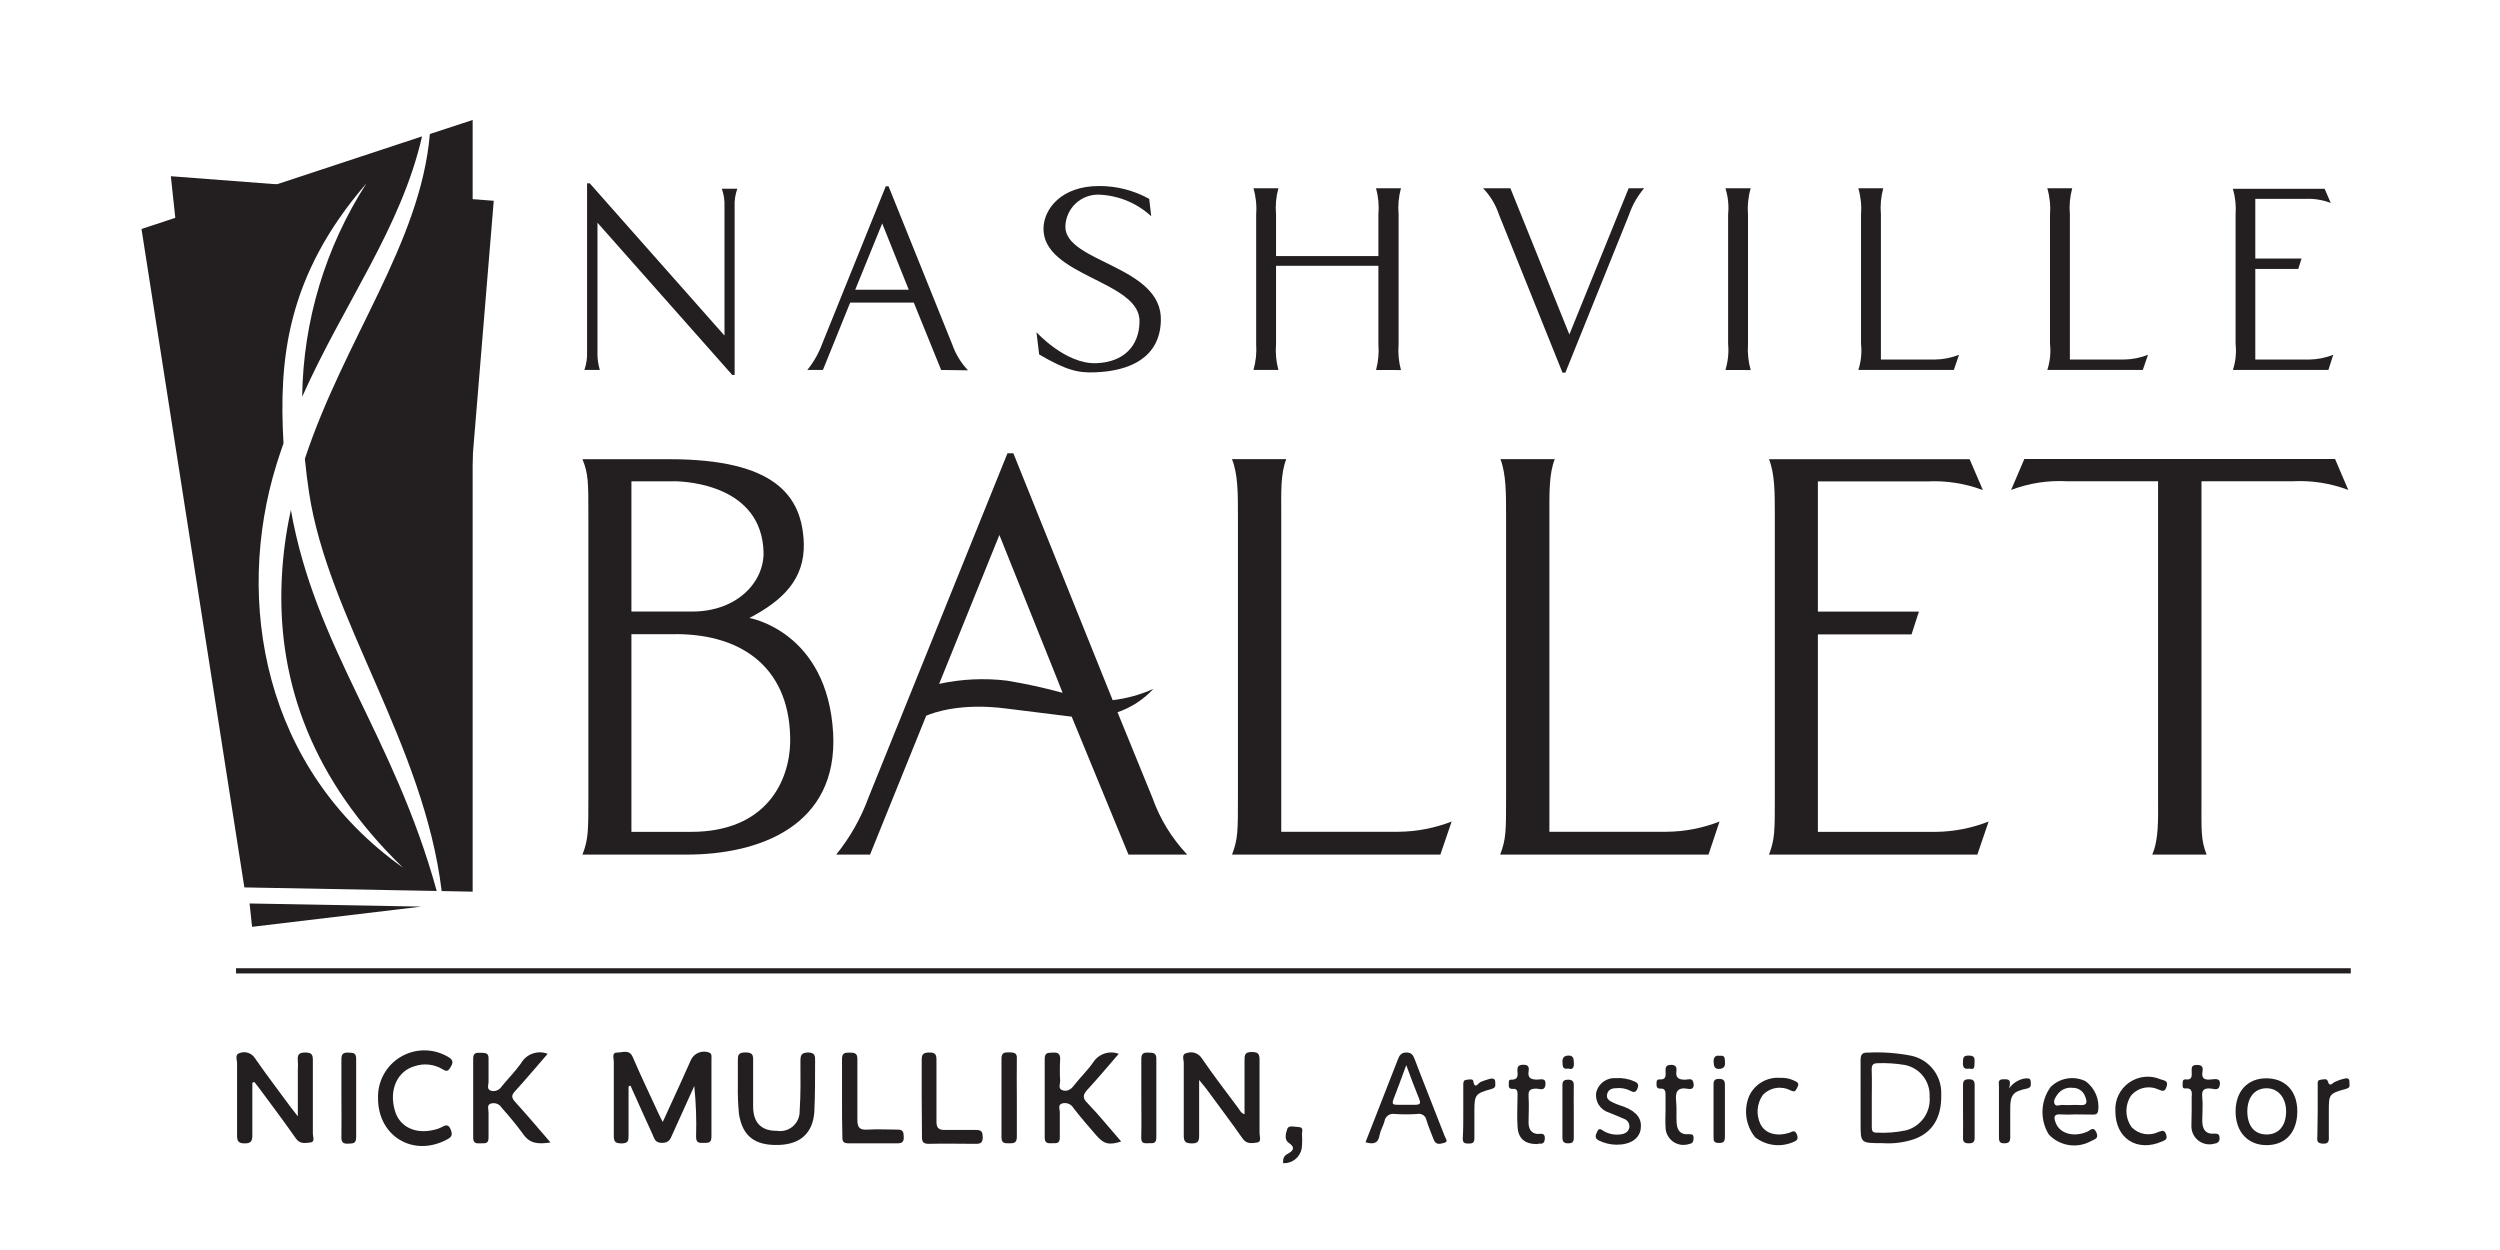 <svg width="288" height="144" viewBox="0 0 288 144" fill="none" xmlns="http://www.w3.org/2000/svg">
<path d="M147.81 134C147.81 133.55 147.81 133.2 148.34 132.92C148.87 132.64 149.34 132.24 148.46 131.65C147.91 131.29 148.13 130.5 148.3 130.04C148.47 129.58 149.17 129.83 149.62 129.84C150.23 129.84 149.96 130.4 149.99 130.73C150.02 131.146 150.02 131.564 149.99 131.98C149.977 132.465 149.795 132.931 149.476 133.296C149.156 133.661 148.719 133.903 148.24 133.98L147.81 134Z" fill="#231F20"/>
<path d="M72.41 125.16C72.41 127.03 72.41 128.9 72.41 130.77C72.41 131.37 72.41 131.72 71.59 131.72C70.77 131.72 70.7 131.41 70.71 130.72C70.71 127.9 70.71 125.07 70.71 122.25C70.71 121.9 70.43 121.25 71.12 121.25C71.81 121.25 72.5 120.85 72.91 121.81C73.85 124.02 74.91 126.19 75.91 128.38C76.02 128.63 76.16 128.87 76.35 129.25C77.08 127.66 77.76 126.18 78.43 124.7C78.83 123.81 79.22 122.92 79.63 122.03C79.822 121.674 80.136 121.399 80.514 121.255C80.893 121.112 81.31 121.11 81.69 121.25C82.04 121.4 81.96 121.7 81.96 121.96C81.96 124.96 81.96 127.96 81.96 130.96C81.96 131.76 81.5 131.64 81.02 131.66C80.54 131.68 80.18 131.66 80.19 130.95C80.249 129.001 80.179 127.05 79.98 125.11C79.14 126.957 78.303 128.807 77.47 130.66C77.23 131.2 77.09 131.66 76.27 131.66C75.45 131.66 75.38 131.15 75.16 130.66C74.307 128.8 73.463 126.933 72.63 125.06L72.41 125.16Z" fill="#231F20"/>
<path d="M29.07 124.72C29.07 126.72 29.07 128.72 29.07 130.72C29.07 131.38 28.99 131.72 28.19 131.72C27.39 131.72 27.3 131.38 27.31 130.72C27.31 127.97 27.31 125.22 27.31 122.46C27.31 122.06 27.01 121.46 27.64 121.3C27.951 121.189 28.291 121.187 28.603 121.295C28.915 121.402 29.182 121.612 29.36 121.89C30.69 123.81 32.11 125.67 33.49 127.55L34.31 128.6V123.3C34.335 122.92 34.335 122.54 34.31 122.16C34.24 121.5 34.45 121.24 35.17 121.25C35.89 121.26 36.05 121.47 36.04 122.15C36.04 124.97 36.04 127.79 36.04 130.62C36.04 130.97 36.34 131.56 35.73 131.62C35.12 131.68 34.55 131.82 34.07 131.13C32.72 129.19 31.29 127.3 29.88 125.39C29.7 125.14 29.5 124.89 29.31 124.65L29.07 124.72Z" fill="#231F20"/>
<path d="M138.14 124.41C138.14 126.76 138.14 128.78 138.14 130.8C138.14 131.42 138.05 131.73 137.3 131.72C136.55 131.71 136.36 131.51 136.37 130.78C136.37 127.99 136.37 125.2 136.37 122.42C136.37 122.03 136.06 121.42 136.75 121.3C137.048 121.203 137.369 121.203 137.666 121.302C137.963 121.401 138.22 121.593 138.4 121.85C139.77 123.85 141.22 125.74 142.66 127.67C142.83 127.9 142.94 128.22 143.37 128.36C143.37 126.27 143.37 124.23 143.37 122.19C143.37 121.58 143.37 121.19 144.19 121.19C145.01 121.19 145.11 121.47 145.1 122.19C145.1 124.97 145.1 127.76 145.1 130.55C145.1 130.92 145.36 131.55 144.82 131.62C144.28 131.69 143.62 131.85 143.15 131.16C141.79 129.22 140.36 127.33 138.96 125.42C138.77 125.18 138.55 124.93 138.14 124.41Z" fill="#231F20"/>
<path d="M63.09 121.4C61.78 122.91 60.58 124.34 59.32 125.72C58.9 126.18 58.92 126.45 59.32 126.91C60.69 128.42 62.01 129.98 63.42 131.61C62.08 131.81 61.04 131.81 60.24 130.61C59.474 129.569 58.657 128.568 57.79 127.61C57.664 127.399 57.469 127.237 57.238 127.151C57.007 127.066 56.754 127.062 56.52 127.14C56.05 127.31 56.29 127.8 56.28 128.14C56.28 129.14 56.28 130.14 56.28 131.07C56.28 131.82 55.83 131.69 55.38 131.71C54.93 131.73 54.5 131.76 54.51 131.05C54.51 128.01 54.51 124.977 54.51 121.95C54.51 121.25 54.91 121.27 55.39 121.28C55.87 121.29 56.31 121.28 56.28 121.94C56.28 122.85 56.28 123.76 56.28 124.66C56.28 124.99 56.02 125.48 56.58 125.66C56.8 125.714 57.032 125.699 57.243 125.617C57.454 125.534 57.635 125.389 57.76 125.2C58.5 124.28 59.35 123.44 60.03 122.48C60.325 121.962 60.797 121.568 61.359 121.37C61.921 121.172 62.535 121.182 63.09 121.4Z" fill="#231F20"/>
<path d="M85 125C85 123.91 85 123.08 85 122.24C85 121.61 85 121.24 85.86 121.24C86.72 121.24 86.78 121.54 86.76 122.24C86.76 123.98 86.76 125.73 86.76 127.47C86.76 129.39 87.76 130.29 89.5 130.27C89.826 130.325 90.161 130.306 90.48 130.217C90.799 130.127 91.094 129.968 91.344 129.751C91.594 129.534 91.793 129.265 91.927 128.962C92.062 128.66 92.127 128.331 92.12 128C92.25 126.09 92.22 124.17 92.21 122.25C92.21 121.59 92.3 121.25 93.1 121.25C93.9 121.25 93.91 121.67 93.9 122.25C93.9 124.25 93.9 126.16 93.81 128.1C93.63 130.57 92.17 131.83 89.68 131.9C86.94 131.97 85.56 130.9 85.13 128.36C85.023 127.243 84.979 126.122 85 125Z" fill="#231F20"/>
<path d="M128.88 121.4C127.63 122.84 126.5 124.2 125.3 125.5C124.75 126.09 124.66 126.5 125.3 127.1C126.64 128.5 127.87 130.02 129.16 131.5C127.74 131.95 127.16 131.8 126.27 130.77C125.38 129.74 124.49 128.72 123.66 127.64C123.529 127.414 123.324 127.241 123.08 127.148C122.836 127.055 122.568 127.049 122.32 127.13C121.84 127.29 122.1 127.79 122.09 128.13C122.09 129.13 122.09 130.13 122.09 131.05C122.09 131.78 121.68 131.69 121.22 131.7C120.76 131.71 120.35 131.76 120.35 131.04C120.35 128.04 120.35 125.04 120.35 121.96C120.35 121.17 120.83 121.3 121.35 121.26C121.87 121.22 122.16 121.42 122.13 122.02C122.08 122.856 122.08 123.694 122.13 124.53C122.13 124.89 121.85 125.42 122.4 125.6C122.95 125.78 123.4 125.49 123.72 125.04C124.43 124.14 125.27 123.33 125.93 122.39C126.233 121.912 126.692 121.552 127.229 121.372C127.766 121.192 128.349 121.202 128.88 121.4Z" fill="#231F20"/>
<path d="M216.84 131.69C214.34 131.69 214.34 131.69 214.34 129.45C214.34 127.01 214.34 124.58 214.34 122.15C214.34 121.47 214.52 121.23 215.22 121.26C216.895 121.176 218.575 121.3 220.22 121.63C221.215 121.852 222.102 122.415 222.725 123.223C223.348 124.03 223.668 125.031 223.63 126.05C223.7 128.73 222.63 130.48 220.48 131.24C219.308 131.627 218.071 131.78 216.84 131.69ZM215.63 126.5C215.63 127.61 215.63 128.72 215.63 129.83C215.63 130.24 215.69 130.49 216.19 130.48C217.333 130.541 218.48 130.45 219.6 130.21C220.432 129.981 221.157 129.467 221.649 128.758C222.141 128.049 222.368 127.19 222.29 126.33C222.331 125.487 222.07 124.656 221.553 123.989C221.035 123.321 220.297 122.861 219.47 122.69C218.44 122.515 217.394 122.445 216.35 122.48C215.72 122.48 215.61 122.72 215.62 123.27C215.66 124.34 215.63 125.42 215.63 126.5Z" fill="#231F20"/>
<path d="M43.55 126.52C43.518 125.581 43.735 124.651 44.178 123.823C44.621 122.994 45.275 122.298 46.073 121.803C46.871 121.308 47.786 121.032 48.724 121.003C49.663 120.975 50.593 121.194 51.42 121.64C51.97 121.93 52.37 122.19 51.93 122.9C51.67 123.32 51.53 123.53 51.01 123.19C50.531 122.897 49.994 122.712 49.436 122.648C48.878 122.584 48.313 122.643 47.78 122.82C45.78 123.38 44.78 125.54 45.49 127.94C46.02 129.81 47.84 130.7 50.04 130.15C50.346 130.084 50.642 129.976 50.92 129.83C51.39 129.56 51.68 129.53 51.92 130.12C52.16 130.71 52.05 130.98 51.51 131.26C47.64 133.35 43.54 130.92 43.55 126.52Z" fill="#231F20"/>
<path d="M157.31 131.58L160.46 123.52C160.65 123.03 160.86 122.52 161.03 122.06C161.2 121.6 161.42 121.24 162.03 121.25C162.64 121.26 162.79 121.57 162.97 122.02C164.11 125.02 165.28 127.91 166.42 130.86C166.51 131.11 166.88 131.51 166.42 131.64C165.96 131.77 165.42 131.96 165.17 131.3C164.92 130.64 164.56 129.81 164.33 129.05C164.311 128.931 164.268 128.818 164.203 128.717C164.139 128.615 164.055 128.528 163.955 128.461C163.856 128.394 163.744 128.347 163.626 128.325C163.508 128.302 163.387 128.304 163.27 128.33C162.401 128.39 161.529 128.39 160.66 128.33C160.526 128.306 160.389 128.309 160.256 128.34C160.124 128.37 159.999 128.428 159.89 128.508C159.78 128.589 159.688 128.691 159.62 128.808C159.551 128.925 159.507 129.055 159.49 129.19C159.34 129.72 159.04 130.19 158.93 130.75C158.78 131.72 158.22 131.87 157.31 131.58ZM162 122.7C161.46 124.18 161 125.42 160.53 126.64C160.3 127.23 160.53 127.28 161.03 127.27C161.69 127.27 162.36 127.27 163.03 127.27C163.7 127.27 163.65 127.03 163.48 126.57C163 125.39 162.54 124.19 162 122.7Z" fill="#231F20"/>
<path d="M97 126.48C97 124.98 97 123.48 97 121.99C97 121.33 97.3 121.25 97.83 121.26C98.36 121.27 98.78 121.26 98.77 121.99C98.77 124.33 98.77 126.66 98.77 128.99C98.77 129.94 99.06 130.19 99.96 130.13C101.11 130.06 102.26 130.13 103.41 130.13C104.1 130.13 104.09 130.49 104.11 130.99C104.13 131.49 103.96 131.72 103.4 131.71C101.52 131.71 99.64 131.71 97.75 131.71C97.2 131.71 97.03 131.53 97.04 130.99C97 129.48 97 128 97 126.48Z" fill="#231F20"/>
<path d="M106.18 126.46C106.18 125 106.18 123.54 106.18 122.07C106.18 121.41 106.41 121.26 107.03 121.25C107.65 121.24 107.89 121.4 107.88 122.07C107.88 124.43 107.88 126.8 107.88 129.17C107.88 129.88 108.06 130.17 108.81 130.17C110.03 130.17 111.25 130.17 112.47 130.17C113.12 130.17 113.2 130.46 113.21 131C113.22 131.54 113.04 131.78 112.44 131.77C110.63 131.77 108.81 131.72 107 131.77C106.31 131.77 106.2 131.5 106.21 130.91C106.2 129.39 106.18 127.92 106.18 126.46Z" fill="#231F20"/>
<path d="M239.12 128.38C238.564 128.41 238.006 128.41 237.45 128.38C236.5 128.29 236.61 128.81 236.83 129.38C237.32 130.61 238.9 131.03 240.43 130.38C240.79 130.23 241.16 129.7 241.5 130.45C241.84 131.2 241.25 131.24 240.89 131.45C240.11 131.885 239.206 132.047 238.324 131.909C237.441 131.771 236.63 131.342 236.02 130.69C235.51 129.859 235.258 128.897 235.296 127.923C235.333 126.95 235.658 126.009 236.23 125.22C236.746 124.709 237.407 124.37 238.122 124.248C238.838 124.126 239.574 124.228 240.23 124.54C240.77 124.925 241.193 125.452 241.452 126.063C241.712 126.673 241.797 127.344 241.7 128C241.62 128.38 241.39 128.4 241.1 128.4L239.12 128.38ZM238.54 127.3C238.873 127.281 239.207 127.281 239.54 127.3C240.54 127.4 240.45 126.89 240.18 126.24C240.07 125.965 239.88 125.729 239.633 125.565C239.387 125.401 239.096 125.315 238.8 125.32C238.453 125.271 238.1 125.32 237.78 125.461C237.46 125.602 237.186 125.831 236.99 126.12C236.77 126.43 236.52 126.82 236.69 127.17C236.86 127.52 237.26 127.27 237.56 127.29C237.86 127.31 238.22 127.3 238.54 127.3Z" fill="#231F20"/>
<path d="M264.65 128C264.65 130.41 263.33 131.9 261.15 131.92C258.97 131.94 257.55 130.41 257.54 128.07C257.53 125.73 258.91 124.24 261.03 124.22C263.15 124.2 264.64 125.57 264.65 128ZM258.89 128C258.89 129.69 259.69 130.68 261.1 130.69C262.51 130.7 263.32 129.69 263.36 128.14C263.4 126.59 262.54 125.41 261.19 125.37C259.84 125.33 258.91 126.3 258.89 128Z" fill="#231F20"/>
<path d="M186.22 131.87C185.527 131.864 184.843 131.703 184.22 131.4C183.68 131.15 183.79 130.81 183.98 130.4C184.23 129.81 184.52 130.18 184.78 130.32C185.364 130.646 186.038 130.772 186.7 130.68C187.18 130.62 187.59 130.42 187.7 129.89C187.73 129.678 187.686 129.463 187.575 129.28C187.463 129.098 187.292 128.96 187.09 128.89C186.53 128.63 185.94 128.42 185.36 128.17C184.869 128.027 184.448 127.709 184.176 127.276C183.905 126.842 183.803 126.324 183.89 125.82C184.016 125.327 184.311 124.894 184.725 124.598C185.138 124.302 185.643 124.161 186.15 124.2C186.884 124.151 187.618 124.281 188.29 124.58C188.75 124.78 188.8 125.02 188.61 125.46C188.42 125.9 188.14 125.84 187.8 125.65C187.331 125.412 186.805 125.308 186.28 125.35C185.79 125.35 185.28 125.45 185.14 126.05C185 126.65 185.49 126.85 185.9 127.05C186.31 127.25 186.75 127.37 187.17 127.53C188.61 128.11 189.17 128.93 189.01 130.06C188.85 131.19 187.8 131.88 186.22 131.87Z" fill="#231F20"/>
<path d="M117.14 126.47C117.14 127.96 117.14 129.47 117.14 130.95C117.14 131.68 116.81 131.71 116.25 131.71C115.69 131.71 115.36 131.71 115.37 130.95C115.37 127.95 115.37 124.95 115.37 121.95C115.37 121.3 115.68 121.22 116.2 121.23C116.72 121.24 117.2 121.23 117.14 121.96C117.11 123.48 117.14 125 117.14 126.47Z" fill="#231F20"/>
<path d="M243.69 128C243.651 127.36 243.777 126.721 244.057 126.143C244.336 125.566 244.759 125.071 245.285 124.704C245.812 124.338 246.423 124.113 247.061 124.05C247.7 123.988 248.343 124.092 248.93 124.35C249.24 124.47 249.82 124.46 249.6 125.15C249.38 125.84 249.13 125.7 248.6 125.49C248.07 125.255 247.477 125.201 246.913 125.337C246.349 125.472 245.845 125.79 245.48 126.24C245.129 126.782 244.95 127.418 244.966 128.064C244.982 128.71 245.192 129.336 245.57 129.86C245.963 130.263 246.473 130.532 247.028 130.629C247.582 130.726 248.154 130.646 248.66 130.4C249.06 130.27 249.34 130.11 249.53 130.67C249.72 131.23 249.47 131.33 249.06 131.5C246.18 132.76 243.69 131.15 243.69 128Z" fill="#231F20"/>
<path d="M205.1 124.17C205.641 124.141 206.18 124.247 206.67 124.48C206.98 124.63 207.33 124.74 207.07 125.24C206.81 125.74 206.77 125.83 206.24 125.6C205.726 125.336 205.14 125.246 204.57 125.343C204 125.44 203.477 125.72 203.08 126.14C202.736 126.626 202.53 127.195 202.482 127.788C202.435 128.381 202.548 128.976 202.81 129.51C203.35 130.58 204.63 130.95 206.1 130.51C206.43 130.4 206.77 130.08 207 130.69C207.23 131.3 206.94 131.42 206.5 131.6C205.791 131.891 205.018 131.989 204.259 131.884C203.5 131.778 202.782 131.473 202.18 131C201.656 130.347 201.316 129.567 201.194 128.739C201.073 127.911 201.175 127.065 201.49 126.29C201.798 125.606 202.311 125.035 202.957 124.655C203.604 124.275 204.353 124.106 205.1 124.17Z" fill="#231F20"/>
<path d="M191.87 127.9V126.22C191.87 125.79 191.87 125.35 191.26 125.41C190.85 125.41 190.83 125.16 190.83 124.86C190.83 124.56 190.83 124.33 191.2 124.35C192.01 124.4 191.88 123.83 191.87 123.35C191.86 122.87 191.99 122.68 192.51 122.67C193.03 122.66 193.19 122.94 193.12 123.38C193.01 124.2 193.41 124.38 194.12 124.38C194.43 124.38 194.9 124.17 195.04 124.59C195.18 125.01 195.18 125.59 194.45 125.43C193.22 125.21 192.97 125.8 193.09 126.87C193.18 127.7 193.09 128.54 193.15 129.38C193.21 130.22 193.6 130.75 194.52 130.66C194.89 130.66 195.11 130.66 195.1 131.1C195.09 131.54 194.99 131.72 194.55 131.8C194.238 131.898 193.908 131.921 193.586 131.867C193.264 131.812 192.959 131.682 192.697 131.487C192.436 131.291 192.224 131.036 192.08 130.743C191.936 130.45 191.864 130.127 191.87 129.8C191.82 129.17 191.87 128.54 191.87 127.92V127.9Z" fill="#231F20"/>
<path d="M131.48 126.47C131.48 124.98 131.48 123.47 131.48 121.99C131.48 121.36 131.73 121.24 132.28 121.26C132.83 121.28 133.22 121.26 133.21 121.98C133.21 125 133.21 128.023 133.21 131.05C133.21 131.77 132.8 131.7 132.34 131.7C131.88 131.7 131.45 131.79 131.47 131.05C131.51 129.53 131.48 128 131.48 126.47Z" fill="#231F20"/>
<path d="M39.33 126.49C39.33 125 39.33 123.49 39.33 122.01C39.33 121.41 39.55 121.24 40.12 121.26C40.69 121.28 41.04 121.26 41.03 122.01C41.03 125.01 41.03 128.01 41.03 131.01C41.03 131.77 40.64 131.72 40.12 131.75C39.6 131.78 39.31 131.64 39.33 131.01C39.36 129.48 39.33 128 39.33 126.49Z" fill="#231F20"/>
<path d="M252.48 127.93C252.48 127.45 252.48 126.93 252.48 126.47C252.48 126.01 252.68 125.29 251.72 125.39C251.36 125.39 251.45 125.07 251.44 124.85C251.43 124.63 251.44 124.31 251.79 124.35C252.6 124.44 252.49 123.89 252.48 123.41C252.47 122.93 252.48 122.69 253.06 122.68C253.64 122.67 253.82 122.9 253.73 123.42C253.55 124.42 254.18 124.42 254.85 124.34C255.52 124.26 255.85 124.34 255.7 125.09C255.56 125.67 255.05 125.43 254.7 125.4C253.87 125.31 253.61 125.62 253.7 126.4C253.79 127.18 253.7 128.21 253.7 129.11C253.7 130.01 254.03 130.7 255.11 130.59C255.52 130.59 255.69 130.68 255.69 131.1C255.701 131.176 255.696 131.254 255.676 131.328C255.655 131.402 255.619 131.471 255.57 131.531C255.521 131.59 255.46 131.638 255.391 131.673C255.322 131.707 255.247 131.727 255.17 131.73C254.851 131.833 254.512 131.858 254.182 131.802C253.852 131.747 253.54 131.612 253.273 131.41C253.005 131.207 252.791 130.943 252.648 130.641C252.505 130.338 252.437 130.005 252.45 129.67C252.46 129.12 252.48 128.53 252.48 127.93Z" fill="#231F20"/>
<path d="M177.08 131.8C175.63 131.8 174.9 131.14 174.82 129.8C174.74 128.46 174.82 127.37 174.82 126.16C174.82 125.74 174.82 125.38 174.23 125.44C173.83 125.44 173.79 125.21 173.81 124.9C173.83 124.59 173.76 124.35 174.12 124.38C174.9 124.38 174.85 123.91 174.81 123.38C174.77 122.85 174.96 122.66 175.51 122.66C176.06 122.66 176.17 122.93 176.1 123.37C175.97 124.18 176.33 124.37 177.1 124.37C177.48 124.37 178.1 124.12 178.04 124.92C177.98 125.72 177.4 125.43 177.04 125.41C176.34 125.41 176.04 125.54 176.09 126.31C176.16 127.31 176.09 128.31 176.09 129.31C176.09 129.99 176.34 130.55 177.09 130.63C177.51 130.63 178.03 130.45 177.96 131.23C177.89 132.01 177.32 131.64 177.08 131.8Z" fill="#231F20"/>
<path d="M267 128C267 127 267 126 267 125C267 124.77 266.94 124.45 267.27 124.4C267.6 124.35 268.05 124.22 268.14 124.51C268.38 125.32 268.67 124.76 268.99 124.63C269.331 124.467 269.69 124.342 270.06 124.26C270.33 124.19 270.67 124.18 270.65 124.61C270.63 125.04 270.83 125.27 270.28 125.43C268.28 126 268.28 126.02 268.28 128.08V130.8C268.28 131.28 268.39 131.8 267.59 131.75C266.79 131.7 266.96 131.28 266.96 130.85L267 128Z" fill="#231F20"/>
<path d="M168.57 128C168.57 127 168.57 126 168.57 125C168.57 124.77 168.57 124.46 168.85 124.41C169.13 124.36 169.67 124.26 169.71 124.5C169.9 125.6 170.28 124.75 170.59 124.63C170.943 124.489 171.303 124.369 171.67 124.27C171.95 124.2 172.25 124.27 172.25 124.64C172.25 125.01 172.37 125.29 171.85 125.44C169.96 125.97 169.85 126.09 169.85 128.01C169.85 129.01 169.85 130.1 169.85 131.14C169.85 131.7 169.57 131.74 169.13 131.74C168.69 131.74 168.5 131.62 168.51 131.15C168.58 130.07 168.57 129 168.57 128Z" fill="#231F20"/>
<path d="M231.45 125.38C231.875 124.781 232.517 124.372 233.24 124.24C233.56 124.24 233.91 124.12 233.94 124.6C233.97 125.08 234 125.3 233.43 125.42C231.91 125.72 231.58 126.17 231.58 127.67C231.58 128.78 231.58 129.9 231.58 131.01C231.58 131.57 231.39 131.7 230.86 131.71C230.33 131.72 230.27 131.4 230.28 130.98C230.28 129.04 230.28 127.09 230.28 125.14C230.28 124.8 230.11 124.34 230.76 124.33C231.41 124.32 231.72 124.33 231.45 125.38Z" fill="#231F20"/>
<path d="M226.14 128C226.14 127 226.14 126 226.14 125C226.14 124.51 226.3 124.33 226.8 124.33C227.3 124.33 227.48 124.49 227.48 124.99C227.48 126.99 227.48 129.01 227.48 131.05C227.48 131.54 227.32 131.71 226.82 131.71C226.32 131.71 226.12 131.58 226.14 131.06C226.16 130.05 226.14 129 226.14 128Z" fill="#231F20"/>
<path d="M181.3 128.14C181.3 129.14 181.3 130.14 181.3 131.06C181.3 131.57 181.13 131.71 180.64 131.71C180.15 131.71 179.99 131.51 179.99 131.03C179.99 129.03 179.99 127.03 179.99 125.03C179.99 124.53 180.17 124.38 180.66 124.38C181.15 124.38 181.31 124.59 181.3 125.06C181.28 126.05 181.3 127.1 181.3 128.14Z" fill="#231F20"/>
<path d="M198.71 128C198.71 129 198.71 130 198.71 130.93C198.71 131.43 198.62 131.68 198.03 131.67C197.44 131.66 197.4 131.45 197.4 130.98C197.4 128.98 197.4 126.98 197.4 124.93C197.4 124.41 197.59 124.29 198.07 124.29C198.55 124.29 198.72 124.51 198.71 124.98C198.7 126 198.71 127 198.71 128Z" fill="#231F20"/>
<path d="M226.87 123.1C226.22 123.22 226.11 122.91 226.13 122.4C226.15 121.89 226.13 121.6 226.78 121.6C227.43 121.6 227.5 121.85 227.47 122.36C227.44 122.87 227.53 123.28 226.87 123.1Z" fill="#231F20"/>
<path d="M198.1 121.63C198.8 121.53 198.68 122.01 198.72 122.42C198.76 122.83 198.56 123.13 198.01 123.14C197.46 123.15 197.44 122.74 197.41 122.33C197.38 121.92 197.54 121.52 198.1 121.63Z" fill="#231F20"/>
<path d="M180.68 123.1C179.94 123.23 180.03 122.75 180 122.33C179.97 121.91 180.14 121.61 180.7 121.6C181.26 121.59 181.29 121.99 181.31 122.42C181.33 122.85 181.27 123.29 180.68 123.1Z" fill="#231F20"/>
<path d="M27.19 111.84H270.81" stroke="#231F20" stroke-width="0.6" stroke-miterlimit="10"/>
<path d="M227.79 98.45H203.79C204.46 96.67 204.46 95.75 204.46 91.93V59.34C204.46 56.79 204.46 54.59 203.79 52.9H226.9L228.43 56.46C226.375 55.687 224.183 55.346 221.99 55.46H209.42V70.46H221.06L220.21 73.08H209.42V95.83H223C225.086 95.807 227.149 95.404 229.09 94.64L227.79 98.45Z" fill="#231F20"/>
<path d="M268.23 42.62H257.23C257.545 41.653 257.651 40.631 257.54 39.62V24.7C257.612 23.706 257.507 22.707 257.23 21.75H267.8L268.5 23.38C267.56 23.021 266.555 22.861 265.55 22.91H259.81V29.78H265.14L264.76 30.98H259.81V41.42H266C266.956 41.409 267.901 41.222 268.79 40.87L268.23 42.62Z" fill="#231F20"/>
<path d="M79.1 98.45H67.1C67.78 96.68 67.78 95.74 67.78 91.93V59.34C67.78 55.52 67.78 54.59 67.1 52.9H77.1C89.21 52.9 92.43 57.05 92.6 62.64C92.68 66.7 90.23 69.16 86.33 71.19C86.33 71.19 95.33 72.72 95.98 84.48C96.54 95.15 87.48 98.45 79.1 98.45ZM77.57 55.45H72.74V70.45H79.74C84.91 70.45 88.04 67.06 87.96 63.59C87.73 56 79.35 55.44 77.57 55.44V55.45ZM77.83 73.06H72.74V95.83H79.6C88.41 95.83 90.95 89.83 91.03 85.5C91.12 77.29 85.87 73.05 77.83 73.05V73.06Z" fill="#231F20"/>
<path d="M264.11 55.44H253.61V91.93C253.61 95.83 253.53 96.68 254.2 98.45H247.94C248.7 96.68 248.61 94.45 248.61 91.93V55.44H238.12C235.927 55.32 233.733 55.661 231.68 56.44L233.2 52.88H269L270.52 56.44C268.475 55.669 266.293 55.329 264.11 55.44Z" fill="#231F20"/>
<path d="M84.63 23.8V43.2H84.36L68.83 25.66V40.52C68.803 41.23 68.894 41.94 69.1 42.62H67.32C67.555 41.946 67.66 41.233 67.63 40.52V21.12H67.94L83.46 38.66V23.8C83.495 23.1 83.389 22.399 83.15 21.74H84.94C84.701 22.399 84.596 23.1 84.63 23.8Z" fill="#231F20"/>
<path d="M108.42 42.62L105.27 34.86H97.94L94.8 42.62H93C93.731 41.721 94.308 40.707 94.71 39.62L102.04 21.46H102.36L109.69 39.66C110.08 40.776 110.7 41.798 111.51 42.66L108.42 42.62ZM101.63 25.74L98.52 33.38H104.69L101.63 25.74Z" fill="#231F20"/>
<path d="M126.19 42.89C124.25 42.97 122.89 42.7 119.71 40.83L119.4 38.27C119.4 38.27 122.74 41.96 126.27 41.84C129.53 41.73 131.2 39.79 131.27 37.15C131.54 32.34 120.05 31.87 120.21 26.24C120.28 24.11 122.21 21.43 126.61 21.43C128.631 21.421 130.621 21.931 132.39 22.91L132.62 24.91C131.006 23.421 128.923 22.543 126.73 22.43C126.222 22.397 125.713 22.468 125.234 22.638C124.754 22.808 124.314 23.074 123.94 23.419C123.566 23.764 123.266 24.181 123.058 24.645C122.85 25.11 122.738 25.611 122.73 26.12C122.73 30.27 133.98 30.62 133.73 36.98C133.6 41.19 130.19 42.74 126.19 42.89Z" fill="#231F20"/>
<path d="M158.52 42.62C158.781 41.643 158.872 40.628 158.79 39.62V30.62H147V39.62C146.918 40.628 147.009 41.643 147.27 42.62H144.4C144.676 41.645 144.781 40.63 144.71 39.62V24.69C144.788 23.68 144.683 22.663 144.4 21.69H147.27C147.002 22.666 146.911 23.682 147 24.69V29.5H158.79V24.69C158.879 23.682 158.787 22.666 158.52 21.69H161.39C161.122 22.666 161.031 23.682 161.12 24.69V39.63C161.038 40.638 161.129 41.653 161.39 42.63L158.52 42.62Z" fill="#231F20"/>
<path d="M187.67 24.73L180.33 42.93H180L172.67 24.69C172.295 23.567 171.673 22.542 170.85 21.69H174L180.79 38.53L187.62 21.69H189.4C188.637 22.585 188.05 23.617 187.67 24.73Z" fill="#231F20"/>
<path d="M198.77 42.62C199.066 41.649 199.171 40.631 199.08 39.62V24.69C199.179 23.679 199.073 22.659 198.77 21.69H201.68C201.397 22.663 201.292 23.68 201.37 24.69V39.63C201.299 40.64 201.404 41.655 201.68 42.63L198.77 42.62Z" fill="#231F20"/>
<path d="M225.08 42.62H214.08C214.395 41.653 214.501 40.631 214.39 39.62V24.69C214.468 23.68 214.363 22.663 214.08 21.69H216.95C216.683 22.666 216.591 23.682 216.68 24.69V41.42H222.89C223.846 41.408 224.791 41.221 225.68 40.87L225.08 42.62Z" fill="#231F20"/>
<path d="M246.85 42.62H235.85C236.165 41.653 236.271 40.631 236.16 39.62V24.69C236.238 23.68 236.133 22.663 235.85 21.69H238.72C238.453 22.666 238.361 23.682 238.45 24.69V41.42H244.66C245.616 41.409 246.562 41.222 247.45 40.87L246.85 42.62Z" fill="#231F20"/>
<path d="M19.68 20.3L20.34 26.45L35.39 21.5L19.68 20.3Z" fill="#231F20"/>
<path d="M56.88 23.13L53.19 22.85V67.86L56.88 23.13Z" fill="#231F20"/>
<path d="M29.04 106.77L48.55 104.44L28.75 104.08L29.04 106.77Z" fill="#231F20"/>
<path d="M49.52 15.44C48.45 28 39.67 39.08 35.12 52.86C35.25 54.22 35.42 55.53 35.61 56.79C37.8 71.2 48.83 85.73 50.88 102.65L54.45 102.72V13.82L49.52 15.44Z" fill="#231F20"/>
<path d="M33.51 58.75C32.857 61.708 32.492 64.722 32.42 67.75C32.16 78.64 35.87 89.75 46.42 99.95C30.33 88.56 27 69.21 31.84 53.54C32.1 52.7 32.38 51.88 32.66 51.07C32.12 41.56 32.94 31.84 42.22 21.12C37.49 28.458 34.922 36.98 34.81 45.71C39.62 34.94 46.22 26.24 48.62 15.71L16.3 26.38L28.15 102.23L50.31 102.64C45.35 84.64 36.33 74.71 33.51 58.75Z" fill="#231F20"/>
<path d="M116 78.41C113.394 78.097 110.755 78.222 108.19 78.78L115.13 61.63L121.82 78.31L122.41 79.81C120.299 79.234 118.159 78.767 116 78.41ZM128.74 82.05C130.318 81.509 131.737 80.585 132.87 79.36C131.381 80.028 129.8 80.466 128.18 80.66L116.74 52.22H116.06L100.06 91.85C99.19 94.241 97.93 96.471 96.33 98.45H100.23L106.7 82.45C107.57 82.08 110.7 80.94 115.97 81.63L123.46 82.56L130 98.45H136.77C134.996 96.58 133.633 94.359 132.77 91.93L128.74 82.05Z" fill="#231F20"/>
<path d="M165.93 98.45H141.93C142.61 96.67 142.61 95.74 142.61 91.93V59.36C142.61 56.82 142.61 54.59 141.92 52.89H148.18C147.5 54.59 147.6 56.82 147.6 59.36V95.82H161.14C163.224 95.797 165.288 95.397 167.23 94.64L165.93 98.45Z" fill="#231F20"/>
<path d="M196.82 98.45H172.82C173.5 96.67 173.5 95.74 173.5 91.93V59.36C173.5 56.82 173.5 54.59 172.85 52.89H179.11C178.44 54.59 178.49 56.82 178.49 59.36V95.82H192C194.085 95.801 196.149 95.401 198.09 94.64L196.82 98.45Z" fill="#231F20"/>
</svg>
